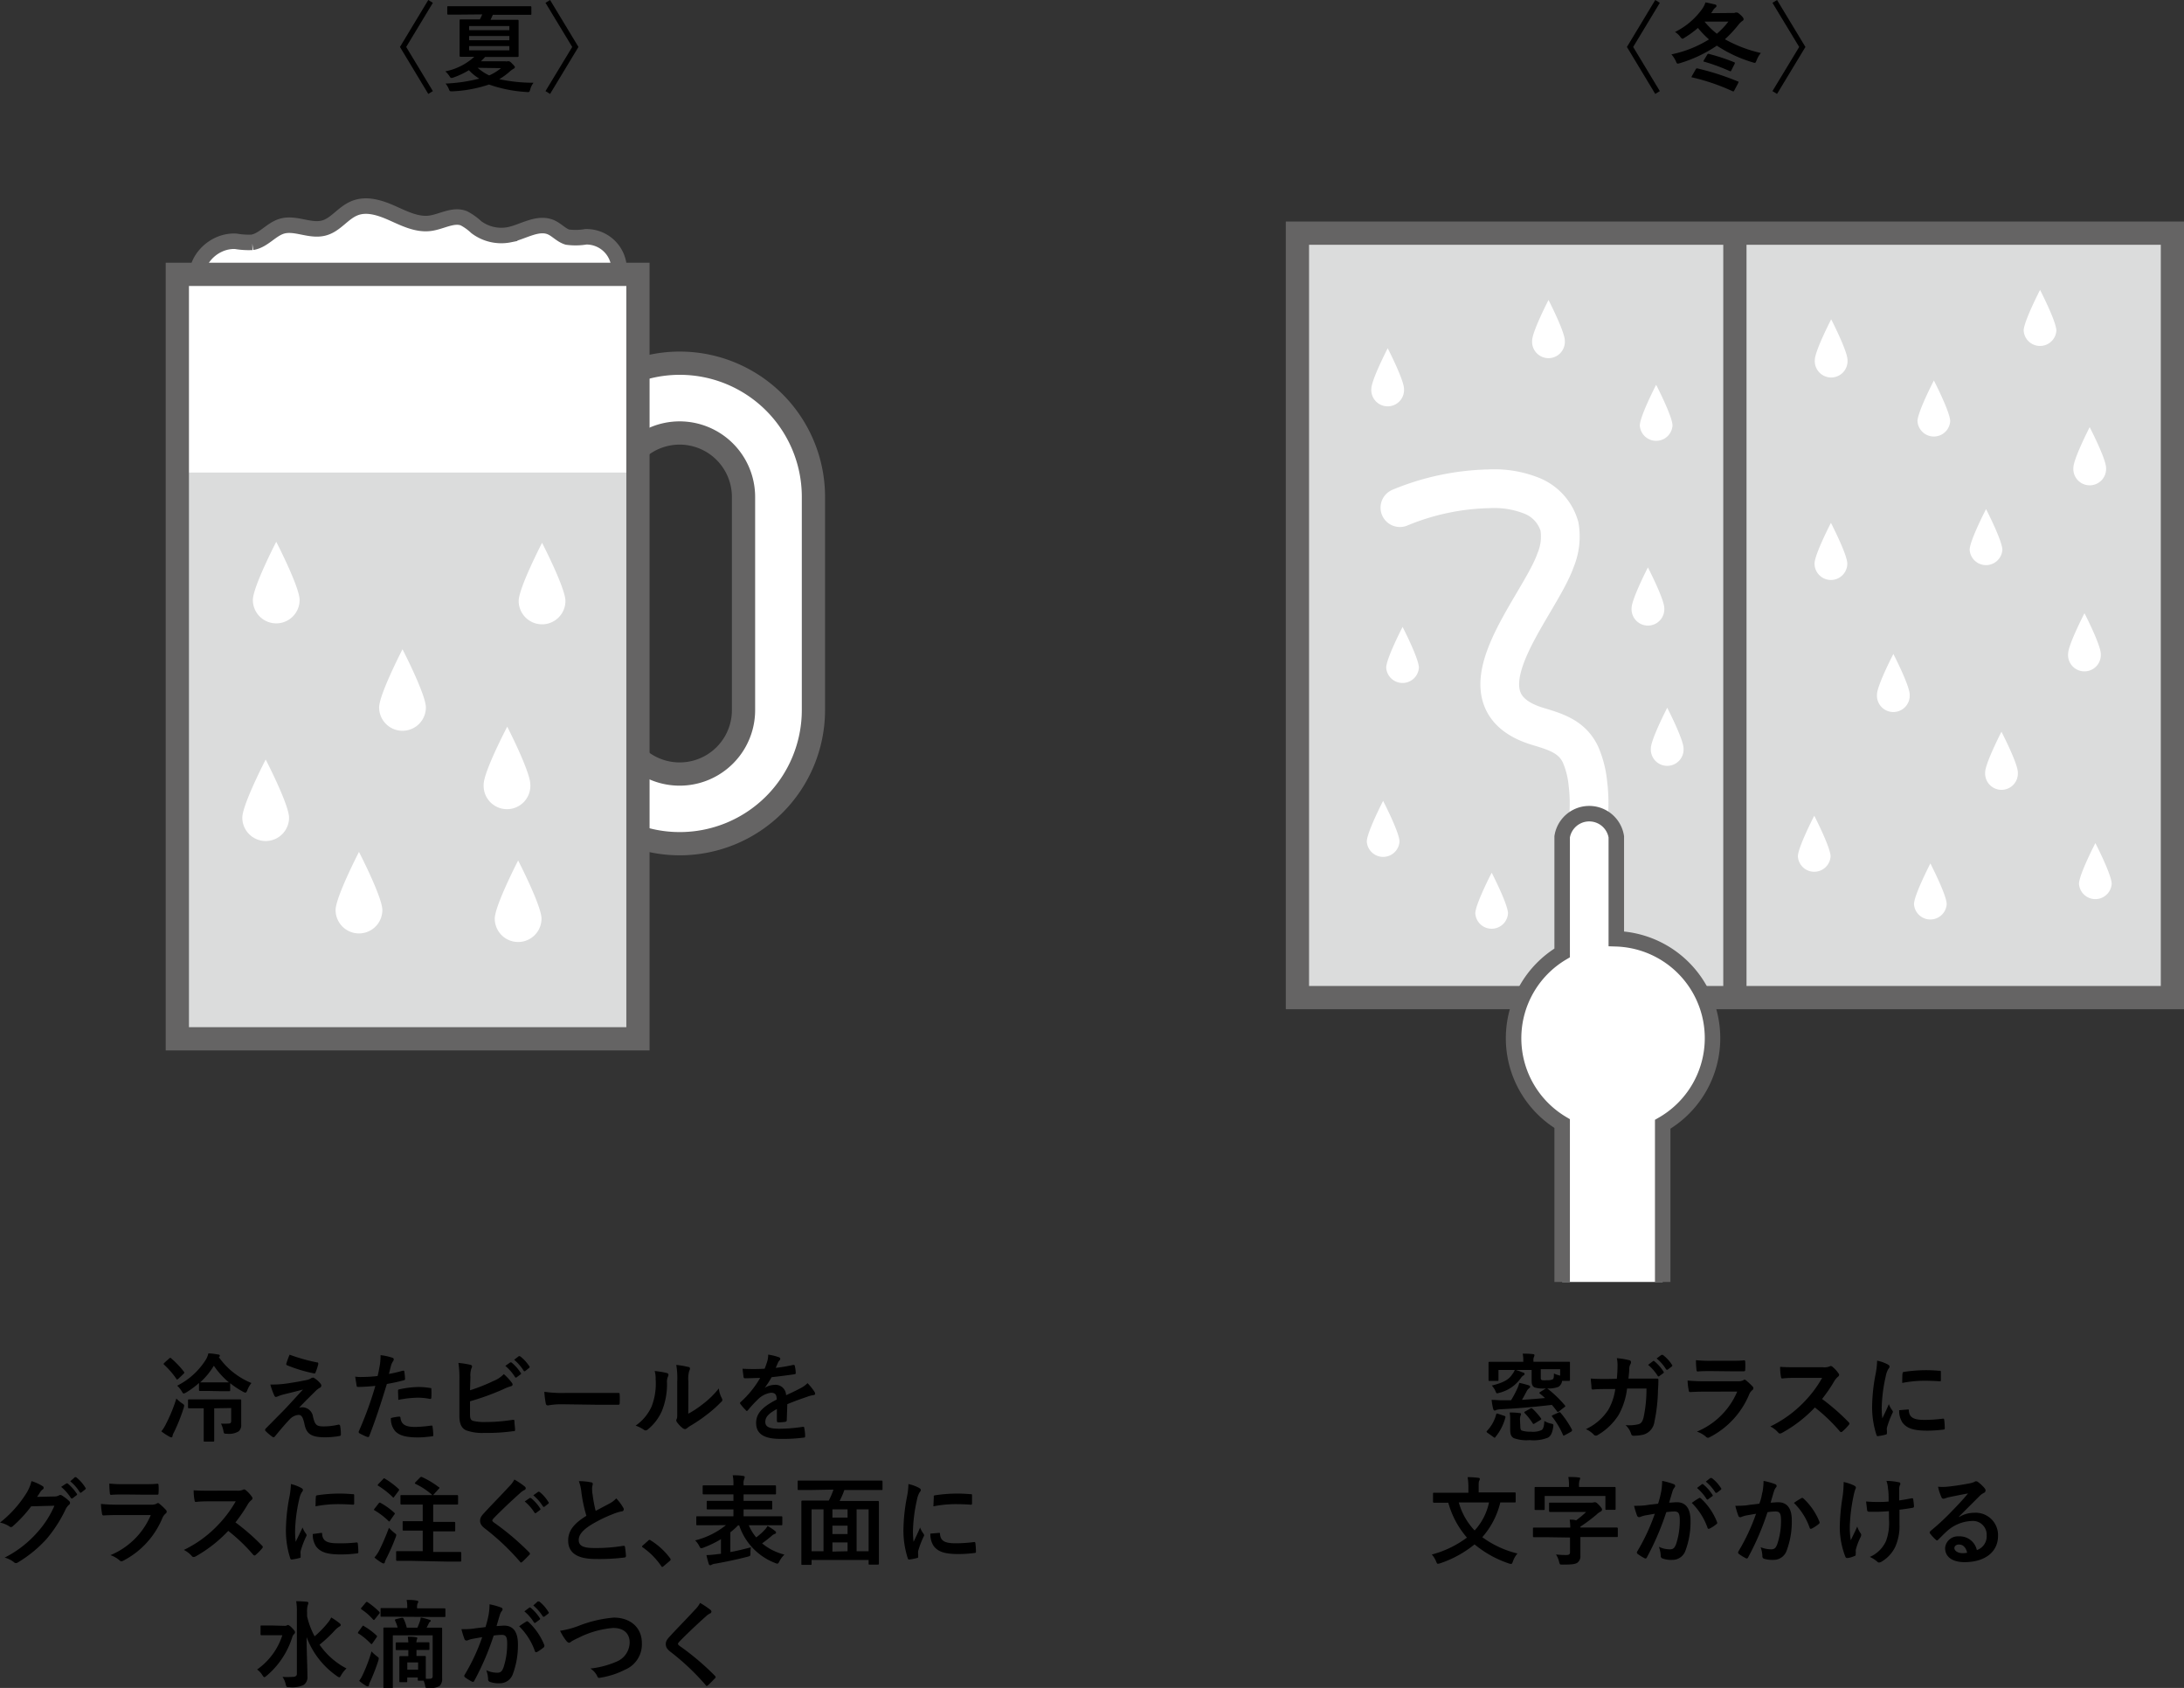 <svg xmlns="http://www.w3.org/2000/svg" viewBox="0 0 318.62 246.22"><rect x="0" y="0" width="318.62" height="246.22" fill="#333333" stroke="none"/><defs><style>.cls-1,.cls-5{fill:#dbdcdc;}.cls-1,.cls-2,.cls-3,.cls-6{stroke:#656464;}.cls-1,.cls-2,.cls-3,.cls-6,.cls-7{stroke-miterlimit:10;}.cls-1,.cls-3,.cls-6{stroke-width:3.39px;}.cls-2,.cls-3,.cls-4{fill:#fff;}.cls-2{stroke-width:2.26px;}.cls-6,.cls-7{fill:none;}.cls-7{stroke:#fff;stroke-linecap:round;stroke-width:5.65px;}</style></defs><g id="レイヤー_2" data-name="レイヤー 2"><g id="レイヤー_1-2" data-name="レイヤー 1"><path d="M62.48,0l.67.41L59.26,6.85l3.89,6.44-.67.41L58.35,6.85Z"/><path d="M67.18,2.13c-1.26,0-1.69,0-1.78,0s-.15,0-.15-.16V1.06c0-.14,0-.15.15-.15s.52,0,1.78,0h8.39c1.28,0,1.7,0,1.78,0s.17,0,.17.15V2c0,.14,0,.16-.17.16s-.5,0-1.78,0H71.9c-.11.25-.22.5-.34.73h2c1.36,0,1.85,0,1.93,0s.17,0,.17.15,0,.48,0,1.36V6.78c0,.91,0,1.29,0,1.37s0,.16-.17.16-.57,0-1.93,0H70.77c-.2.22-.4.43-.61.63h3.55a1,1,0,0,0,.35,0,.28.28,0,0,1,.15,0c.09,0,.18,0,.49.32s.42.46.42.53-.08.18-.19.24a2.8,2.8,0,0,0-.58.42,10,10,0,0,1-1.51,1.1,23.56,23.56,0,0,0,5,.52,2.64,2.64,0,0,0-.49,1c-.12.36-.12.39-.53.35a19.93,19.93,0,0,1-5.48-1.09A19.31,19.31,0,0,1,66,13.32c-.39,0-.39,0-.51-.31a3,3,0,0,0-.49-.82,23.89,23.89,0,0,0,4.92-.72,7.08,7.08,0,0,1-1.51-1.23,12.15,12.15,0,0,1-2.24,1.06,1,1,0,0,1-.31.07c-.11,0-.17-.07-.31-.29a3,3,0,0,0-.59-.67A8.84,8.84,0,0,0,69.2,8.28h-.06c-1.36,0-1.85,0-1.93,0s-.16,0-.16-.16,0-.46,0-1.37V4.34c0-.88,0-1.27,0-1.36s0-.15.16-.15.57,0,1.93,0H70a5.42,5.42,0,0,0,.35-.73ZM68.44,4.4h5.87V3.8H68.44Zm5.87,1.47V5.25H68.44v.62Zm0,.85H68.44v.62h5.87ZM69.69,9.89A6.74,6.74,0,0,0,71.37,11a7.42,7.42,0,0,0,1.72-1.06Z"/><path d="M80.25,13.7l-.67-.41,3.9-6.44L79.58.41,80.25,0l4.14,6.85Z"/><path d="M241.48,0l.67.41-3.89,6.44,3.89,6.44-.67.41-4.13-6.85Z"/><path d="M252.83,1.89a.61.61,0,0,0,.35-.06.71.71,0,0,1,.2,0c.13,0,.24.07.55.35s.44.47.44.61-.08.21-.21.29a2.65,2.65,0,0,0-.51.49,17.76,17.76,0,0,1-2,2.16,19.5,19.5,0,0,0,5.24,2,3.78,3.78,0,0,0-.62,1.06c-.11.27-.15.38-.28.38a1.25,1.25,0,0,1-.31-.08,19.57,19.57,0,0,1-5.21-2.43,19.6,19.6,0,0,1-5.38,2.55,1.57,1.57,0,0,1-.32.07c-.13,0-.17-.08-.28-.35a4.18,4.18,0,0,0-.65-1,16.65,16.65,0,0,0,5.48-2.18,14.26,14.26,0,0,1-1.61-1.67,15.06,15.06,0,0,1-1.92,1.4c-.17.11-.26.17-.33.17s-.19-.09-.33-.28a2.52,2.52,0,0,0-.77-.7,10.72,10.72,0,0,0,4-3.41,3.66,3.66,0,0,0,.45-.91c.56.1,1,.21,1.38.3.18.05.23.11.23.21a.32.32,0,0,1-.17.25,1.57,1.57,0,0,0-.39.48,3.29,3.29,0,0,1-.23.33Zm-5.46,8.25c.11-.18.15-.18.3-.15a37.45,37.45,0,0,1,5.86,1.89c.07,0,.1,0,.1.1a.62.62,0,0,1-.07.18l-.53,1c-.11.2-.13.21-.28.14a30.21,30.21,0,0,0-5.84-2c-.09,0-.13,0-.13-.08a.5.5,0,0,1,.07-.17ZM249.05,8c.1-.16.14-.17.28-.13A28.54,28.54,0,0,1,253,9.08c.12.05.12.12.05.26l-.46.91c-.08.19-.14.16-.28.1A29.48,29.48,0,0,0,248.63,9c-.08,0-.11,0-.11-.09a.45.45,0,0,1,.07-.15Zm-.38-4.85a11.15,11.15,0,0,0,1.8,1.77,11.16,11.16,0,0,0,1.68-1.77Z"/><path d="M259.25,13.7l-.67-.41,3.9-6.44L258.58.41l.67-.41,4.14,6.85Z"/><path d="M24.21,207.72A22.46,22.46,0,0,0,25.73,204a4.8,4.8,0,0,0,.84.71c.22.14.3.21.3.34a2.18,2.18,0,0,1-.08.35,26,26,0,0,1-1.41,3.53,1.74,1.74,0,0,0-.21.54c0,.11-.07.2-.17.2a.59.59,0,0,1-.28-.1,8.54,8.54,0,0,1-1.18-.78A5.46,5.46,0,0,0,24.21,207.72Zm.48-9.57c.14-.11.2-.11.29,0a12.86,12.86,0,0,1,1.84,1.93c.1.13.08.16,0,.28l-.83.79c-.07,0-.11.1-.14.1s-.07-.05-.11-.1a11.64,11.64,0,0,0-1.79-2.07c-.12-.1-.1-.13,0-.26Zm5.85,4.75c-1,0-1.27,0-1.35,0s-.16,0-.16-.16v-1a12.55,12.55,0,0,1-1.9,1.4,1,1,0,0,1-.33.13c-.09,0-.15-.09-.28-.31a3.93,3.93,0,0,0-.67-.83,10.48,10.48,0,0,0,4.25-3.91,3.54,3.54,0,0,0,.3-.8c.5,0,1,.09,1.46.17.16,0,.21.09.21.17s0,.11-.15.2a10.84,10.84,0,0,0,4.76,3.78,3.89,3.89,0,0,0-.6,1.06c-.1.24-.16.34-.27.34a.8.8,0,0,1-.32-.11,12.61,12.61,0,0,1-1.91-1.26v1c0,.14,0,.16-.15.16s-.39,0-1.36,0Zm.71,2.53v3.27c0,.93,0,1.37,0,1.44s0,.15-.15.15H29.87c-.14,0-.15,0-.15-.15s0-.51,0-1.44v-3.27h-.28c-1.32,0-1.75,0-1.84,0s-.17,0-.17-.15v-1c0-.14,0-.15.17-.15s.52,0,1.84,0h3.72c1.33,0,1.8,0,1.88,0s.15,0,.15.15,0,.28,0,.8v1.28c0,.54,0,1.06,0,1.43a1.22,1.22,0,0,1-.37,1,2.69,2.69,0,0,1-1.71.35c-.42,0-.44,0-.52-.43a4.18,4.18,0,0,0-.35-1.05,8.2,8.2,0,0,0,1,0c.4,0,.49-.11.49-.43v-1.84Zm.82-3.78c.91,0,1.23,0,1.33,0a11.53,11.53,0,0,1-2.2-2.43,10.8,10.8,0,0,1-2,2.43c.1,0,.39,0,1.37,0Z"/><path d="M42.36,201.73c1.08-.16,1.86-.32,2.44-.44a2,2,0,0,0,.56-.23.52.52,0,0,1,.31-.1c.08,0,.12,0,.23.1a3.28,3.28,0,0,1,.83.74.52.52,0,0,1,.15.33.37.37,0,0,1-.25.32,3,3,0,0,0-.45.32c-1,1-1.61,1.57-2.55,2.58a1.68,1.68,0,0,1,.51-.07,1.6,1.6,0,0,1,1.53,1.41c.28,1.15.5,1.38,1.54,1.38a9.15,9.15,0,0,0,2.17-.26c.15,0,.22.06.25.21a7,7,0,0,1,.1,1.24c0,.14-.07.19-.25.22a12.53,12.53,0,0,1-2.06.18c-2.06,0-2.73-.54-3-1.93-.22-.95-.39-1.34-.88-1.34a2,2,0,0,0-1.32.7c-.63.64-1.65,1.87-2.13,2.46a.23.23,0,0,1-.19.1.29.29,0,0,1-.16-.06,7.78,7.78,0,0,1-1-.85.23.23,0,0,1-.07-.14.35.35,0,0,1,.11-.23l2.65-2.68c.55-.57,1.28-1.38,2.77-3-1,.28-2,.51-2.91.74a5.76,5.76,0,0,0-.76.26.67.67,0,0,1-.29.08c-.1,0-.17-.07-.24-.24a10.14,10.14,0,0,1-.56-1.57A14.93,14.93,0,0,0,42.36,201.73Zm3.91-3c.14,0,.19.11.15.31a7.62,7.62,0,0,1-.38,1.14c0,.12-.12.19-.23.16a21.28,21.28,0,0,1-3.91-1.18.19.19,0,0,1-.13-.25,13.5,13.5,0,0,1,.48-1.3A26.69,26.69,0,0,0,46.27,198.74Z"/><path d="M58.77,199.94c.15,0,.21,0,.22.14a9.08,9.08,0,0,1,.1,1c0,.18,0,.22-.21.27a24.23,24.23,0,0,1-2.44.53c-.95,3.11-1.66,5.25-2.56,7.58-.07.19-.15.18-.31.14s-.82-.35-1.12-.52a.23.23,0,0,1-.11-.28,52.16,52.16,0,0,0,2.42-6.64c-.81.08-1.79.15-2.45.15-.21,0-.26,0-.29-.22s-.13-.77-.2-1.28a5.49,5.49,0,0,0,1,.05,20.89,20.89,0,0,0,2.27-.14c.14-.56.25-1.18.35-1.75a10.9,10.9,0,0,0,.08-1.29,8.3,8.3,0,0,1,1.77.39.23.23,0,0,1,.15.22.35.35,0,0,1-.07.23,2.47,2.47,0,0,0-.29.56c-.14.5-.24,1-.34,1.33C57.33,200.32,58.08,200.14,58.77,199.94Zm-.55,6.7c.14,0,.2.05.21.19.11,1,.8,1.32,2.15,1.32a20.89,20.89,0,0,0,2.35-.2c.11,0,.15,0,.17.13a9.7,9.7,0,0,1,.11,1.22c0,.17,0,.21-.22.22a16.76,16.76,0,0,1-1.91.16c-1.83,0-2.79-.26-3.42-.91a2.74,2.74,0,0,1-.63-1.92A7.5,7.5,0,0,1,58.22,206.64Zm-.15-3.71c0-.2,0-.24.25-.28a14,14,0,0,1,2.73-.33,10.66,10.66,0,0,1,1.64.14c.2,0,.24,0,.24.21a8.34,8.34,0,0,1,0,1.12c0,.24-.07.3-.26.26a9.25,9.25,0,0,0-1.74-.17,15.83,15.83,0,0,0-2.82.32C58.1,203.71,58.07,203.21,58.07,202.93Z"/><path d="M68.57,202.8A26.33,26.33,0,0,0,72,201.44a4.25,4.25,0,0,0,1.5-1,8.33,8.33,0,0,1,1.17,1.26.42.42,0,0,1,.11.25c0,.12-.07.22-.24.26a6.66,6.66,0,0,0-1.16.46,37.55,37.55,0,0,1-4.81,1.74v1.86c0,.66.1.88.47,1a7,7,0,0,0,1.76.16,25.19,25.19,0,0,0,4-.32c.21,0,.24,0,.25.19,0,.39.09.93.09,1.22s-.09.24-.3.25a27.44,27.44,0,0,1-4.16.25,7,7,0,0,1-2.66-.37c-.7-.3-1-1-1-2.1v-5.17a14.85,14.85,0,0,0-.14-2.57,13,13,0,0,1,1.76.28c.17.05.23.13.23.23a.67.67,0,0,1-.1.29,3.24,3.24,0,0,0-.14,1.26Zm5.85-4.05c.07-.05.13,0,.21,0a6.4,6.4,0,0,1,1.33,1.5.13.13,0,0,1,0,.22l-.59.44c-.1.07-.16.05-.24-.05a6.94,6.94,0,0,0-1.41-1.62Zm1.25-.91c.08-.06.12,0,.21,0a5.8,5.8,0,0,1,1.33,1.44.16.16,0,0,1,0,.25l-.56.44a.15.15,0,0,1-.24,0,6.72,6.72,0,0,0-1.4-1.62Z"/><path d="M82,204.84a11.05,11.05,0,0,0-2.06.17c-.17,0-.28-.08-.32-.29a13.79,13.79,0,0,1-.21-1.7,17.93,17.93,0,0,0,3,.17h4.51c1.07,0,2.15,0,3.23,0,.21,0,.25,0,.25.2a9.55,9.55,0,0,1,0,1.31c0,.17-.06.23-.25.21l-3.13,0Z"/><path d="M97.3,200.29c.23.07.26.24.18.44a1.92,1.92,0,0,0-.17,1,10.4,10.4,0,0,1-.76,4.12,7.2,7.2,0,0,1-2,2.63.64.64,0,0,1-.36.18.5.5,0,0,1-.27-.11,4.71,4.71,0,0,0-1.19-.59,6.85,6.85,0,0,0,2.33-2.79,9.22,9.22,0,0,0,.59-4,3.86,3.86,0,0,0-.14-1.18A11.84,11.84,0,0,1,97.3,200.29Zm3.11,5.93a14.11,14.11,0,0,0,2-1.31,13,13,0,0,0,2.46-2.38,3.89,3.89,0,0,0,.43,1.42.74.74,0,0,1,.08.24c0,.09,0,.19-.21.35a17.3,17.3,0,0,1-2.07,1.83,22.82,22.82,0,0,1-2.49,1.68c-.25.17-.28.2-.41.3a.43.43,0,0,1-.28.11.59.59,0,0,1-.29-.11,4,4,0,0,1-.84-.86.51.51,0,0,1-.13-.29.36.36,0,0,1,.06-.21c.09-.18.08-.35.08-1.07v-4.38a11.24,11.24,0,0,0-.14-2.44,12.67,12.67,0,0,1,1.75.3c.18,0,.25.12.25.23a.86.86,0,0,1-.11.35,4.1,4.1,0,0,0-.12,1.56Z"/><path d="M114.78,207.16c0,.15-.08.22-.26.25a7.21,7.21,0,0,1-1,.07c-.12,0-.18-.09-.18-.23,0-.5,0-1.2,0-1.71-1.24.65-1.69,1.2-1.69,1.87s.48,1,2,1a22.93,22.93,0,0,0,3.48-.28c.13,0,.19,0,.2.16a6.23,6.23,0,0,1,.13,1.15c0,.16,0,.26-.16.26a23.9,23.9,0,0,1-3.47.19c-2.3,0-3.52-.69-3.52-2.32,0-1.34.84-2.32,3-3.41,0-.72-.21-1-.84-1a3.37,3.37,0,0,0-1.93,1,17.19,17.19,0,0,0-1.41,1.53c-.07.08-.11.12-.16.12s-.1,0-.16-.1a7.55,7.55,0,0,1-.8-.92.24.24,0,0,1-.05-.13.19.19,0,0,1,.1-.15A14.35,14.35,0,0,0,110.9,201c-.65,0-1.41.05-2.24.05-.12,0-.17-.07-.19-.23s-.1-.74-.14-1.16a31.45,31.45,0,0,0,3.22,0,12,12,0,0,0,.42-1.21,3.66,3.66,0,0,0,.1-.85,8.19,8.19,0,0,1,1.59.39.24.24,0,0,1,.17.24.28.28,0,0,1-.1.21,1,1,0,0,0-.23.33c-.09.2-.16.38-.33.76a24.23,24.23,0,0,0,2.55-.43c.16,0,.2,0,.23.14a5.11,5.11,0,0,1,.14,1c0,.14,0,.2-.24.23-1,.15-2.26.31-3.28.42a14.12,14.12,0,0,1-1,1.55v0a2.85,2.85,0,0,1,1.4-.43,1.54,1.54,0,0,1,1.71,1.51c.55-.25,1.35-.62,2.06-1a4,4,0,0,0,1.07-.76,8.72,8.72,0,0,1,1,1.24.55.55,0,0,1,.11.3c0,.12-.07.17-.21.2a4.22,4.22,0,0,0-.85.21c-.92.32-1.83.63-3,1.12Z"/><path d="M7.93,218.29a1.27,1.27,0,0,0,.7-.17.29.29,0,0,1,.18-.05.49.49,0,0,1,.23.08,6.59,6.59,0,0,1,1,.76.46.46,0,0,1,.18.32.39.39,0,0,1-.17.29,1.92,1.92,0,0,0-.46.61,19.94,19.94,0,0,1-2.77,4.33,18.2,18.2,0,0,1-4.26,3.48.38.38,0,0,1-.23.07.47.47,0,0,1-.32-.15,3.76,3.76,0,0,0-1.33-.65,15.84,15.84,0,0,0,4.66-3.57,14.16,14.16,0,0,0,2.6-4l-3.39.09a18.78,18.78,0,0,1-2.65,2.87.45.45,0,0,1-.29.16.35.35,0,0,1-.22-.09A3.81,3.81,0,0,0,0,222.1a16.64,16.64,0,0,0,3.77-4.16,5.89,5.89,0,0,0,.82-1.89,6.89,6.89,0,0,1,1.64.74.3.3,0,0,1,.14.24.27.27,0,0,1-.15.24,1.43,1.43,0,0,0-.35.38c-.15.24-.29.45-.46.7Zm1.74-1.89c.07-.06.12,0,.21,0a6.88,6.88,0,0,1,1.33,1.5.14.14,0,0,1-.05.22l-.58.44c-.1.07-.17,0-.24-.05a7,7,0,0,0-1.42-1.62Zm1.24-.91c.09-.06.13,0,.21,0A5.8,5.8,0,0,1,12.45,217a.16.16,0,0,1,0,.25l-.56.44a.15.15,0,0,1-.24,0,6.29,6.29,0,0,0-1.4-1.61Z"/><path d="M17.19,221q-1.05,0-2.1.06c-.12,0-.18-.08-.21-.27a11.1,11.1,0,0,1-.15-1.41c.8.08,1.65.11,2.58.11h4.8a1.59,1.59,0,0,0,.74-.15.3.3,0,0,1,.19-.09.37.37,0,0,1,.21.1,8.91,8.91,0,0,1,.93.87.41.41,0,0,1,.14.29.33.33,0,0,1-.15.27,1.71,1.71,0,0,0-.48.66A12.27,12.27,0,0,1,18,227.65a.63.63,0,0,1-.28.1.46.46,0,0,1-.31-.17,4.07,4.07,0,0,0-1.3-.73A10.92,10.92,0,0,0,22,221Zm.94-3c-.63,0-1.33,0-1.92.06-.14,0-.18-.09-.19-.31a12.64,12.64,0,0,1-.07-1.34,20.17,20.17,0,0,0,2.29.09h2.53c.91,0,1.65,0,2.19-.07.13,0,.17.07.17.23a6.61,6.61,0,0,1,0,1.09c0,.24,0,.29-.25.28-.46,0-1.12,0-2,0Z"/><path d="M34.47,217.44a2.07,2.07,0,0,0,1-.13.23.23,0,0,1,.15-.05.41.41,0,0,1,.24.11,4.77,4.77,0,0,1,.91,1,.37.37,0,0,1,.07.18.38.38,0,0,1-.18.28,2.54,2.54,0,0,0-.52.62,22.36,22.36,0,0,1-1.79,2.62,32.34,32.34,0,0,1,3.88,3.39.32.32,0,0,1,.11.19.33.33,0,0,1-.1.21,7,7,0,0,1-.94.95.22.22,0,0,1-.16.09.29.29,0,0,1-.2-.11,25.66,25.66,0,0,0-3.64-3.48,20,20,0,0,1-4.71,3.7.76.76,0,0,1-.32.11A.31.31,0,0,1,28,227a3.72,3.72,0,0,0-1.18-.91,17,17,0,0,0,4.93-3.58A17.31,17.31,0,0,0,34.39,219H30.77c-.72,0-1.45,0-2.21.09-.11,0-.15-.09-.18-.24a8.22,8.22,0,0,1-.13-1.46c.76.06,1.46.06,2.37.06Z"/><path d="M43.86,217c.24.12.33.21.33.33s0,.14-.21.42a3.5,3.5,0,0,0-.34,1,22.92,22.92,0,0,0-.59,4.52,12.6,12.6,0,0,0,.09,1.64c.29-.64.54-1.1,1-2.09a3.52,3.52,0,0,0,.49.89.57.57,0,0,1,.1.21.38.38,0,0,1-.07.22,12.85,12.85,0,0,0-.8,2.12,1.46,1.46,0,0,0,0,.43c0,.17,0,.28,0,.39s0,.16-.18.19a7.57,7.57,0,0,1-1.15.22c-.09,0-.15-.06-.18-.16a13.15,13.15,0,0,1-.64-4.17,26.77,26.77,0,0,1,.47-4.59,11.7,11.7,0,0,0,.26-2.09A5.73,5.73,0,0,1,43.86,217Zm3,6.6c.11,0,.14,0,.14.21.09,1,.76,1.31,2.28,1.31A20.42,20.42,0,0,0,52,225c.14,0,.17,0,.2.18a11,11,0,0,1,.08,1.21c0,.16,0,.18-.24.21a19,19,0,0,1-2.28.15c-2.07,0-3-.34-3.64-1.16a3.08,3.08,0,0,1-.49-1.82Zm-.78-5.24c0-.17.05-.21.19-.24a21.53,21.53,0,0,1,3-.25,20.61,20.61,0,0,1,2.08.08c.29,0,.32,0,.32.18,0,.42,0,.8,0,1.19,0,.13-.06.18-.18.17-.84-.06-1.57-.08-2.29-.08a16.91,16.91,0,0,0-3.17.32C46.05,219,46.05,218.61,46.08,218.38Z"/><path d="M55.24,219.3c.12-.14.16-.14.28-.07a10.17,10.17,0,0,1,2,1.43c.06.06.09.08.09.11a.34.34,0,0,1-.09.17l-.63.9c0,.07-.07.09-.11.09s-.07,0-.12-.08a11,11,0,0,0-2-1.53c-.07,0-.1-.07-.1-.09a.28.28,0,0,1,.09-.17Zm.12,6.79a32,32,0,0,0,1.38-3.23,7.54,7.54,0,0,0,.76.71c.22.17.31.23.31.35a1.09,1.09,0,0,1-.09.33,29.81,29.81,0,0,1-1.36,3.09,3,3,0,0,0-.22.53c0,.12-.08.19-.18.19a.48.48,0,0,1-.25-.09,6.69,6.69,0,0,1-1.08-.77A5.77,5.77,0,0,0,55.36,226.09Zm.53-10.33c.11-.14.15-.14.26-.07a12,12,0,0,1,2,1.5.17.17,0,0,1,.08.12.4.4,0,0,1-.08.17l-.65.87c-.11.15-.12.14-.24,0a12.35,12.35,0,0,0-2.06-1.61c-.07,0-.09-.07-.09-.1s0-.08.09-.17Zm4,11.92c-1.37,0-1.86,0-1.95,0s-.15,0-.15-.16v-1.08c0-.15,0-.17.15-.17s.58,0,1.95,0h1.78v-3h-.94c-1.32,0-1.77,0-1.85,0s-.14,0-.14-.16v-1.06c0-.14,0-.16.14-.16s.53,0,1.85,0h.94v-2.42H60.47c-1.35,0-1.81,0-1.89,0s-.16,0-.16-.16v-1.06c0-.14,0-.16.16-.16s.54,0,1.89,0h4.3c1.34,0,1.82,0,1.9,0s.16,0,.16.16v1.06c0,.14,0,.16-.16.16s-.56,0-1.9,0H63.2V222h1.19c1.33,0,1.77,0,1.85,0s.17,0,.17.16v1.06c0,.14,0,.16-.17.16s-.52,0-1.85,0H63.2v3h2c1.37,0,1.85,0,1.93,0s.16,0,.16.17v1.08c0,.14,0,.16-.16.16s-.56,0-1.93,0Zm1.39-12.15c.14-.12.16-.12.29-.07A13,13,0,0,1,64,216.92c.07,0,.1.07.1.11s0,.09-.11.17l-.73.81c-.11.13-.16.16-.27,0a10.61,10.61,0,0,0-2.38-1.56c-.11-.06-.12-.1,0-.24Z"/><path d="M76.58,216.86a.37.37,0,0,1,.12.23.27.27,0,0,1-.2.26,2.7,2.7,0,0,0-.67.49c-1.21,1.08-2.75,2.53-3.83,3.65-.12.15-.18.23-.18.3s.06.16.18.26a37.89,37.89,0,0,1,5.22,4.41.34.34,0,0,1,.09.18c0,.06,0,.1-.09.17-.33.35-.73.75-1,1-.09.07-.14.11-.2.11s-.1,0-.17-.13A35,35,0,0,0,70.79,223c-.54-.41-.75-.72-.75-1.18s.26-.77.69-1.23c1.19-1.29,2.35-2.45,3.56-3.77a3.84,3.84,0,0,0,.75-1A11,11,0,0,1,76.58,216.86Zm.68,1.67c.07-.06.12,0,.21,0a6.22,6.22,0,0,1,1.33,1.5.15.15,0,0,1,0,.22l-.59.44c-.1.07-.17.05-.24-.05a7,7,0,0,0-1.42-1.62Zm1.24-.91c.09-.06.13,0,.21,0A5.62,5.62,0,0,1,80,219.09a.16.16,0,0,1,0,.25l-.56.44c-.11.08-.18,0-.24-.05a6.44,6.44,0,0,0-1.4-1.61Z"/><path d="M86.23,216.23c.17,0,.25.11.25.23s-.1.39-.1.59,0,.61.07.93a20.58,20.58,0,0,0,.45,2.41l2-1.06a3.56,3.56,0,0,0,1-.76,6.84,6.84,0,0,1,1,1.32.51.51,0,0,1,.1.29.28.28,0,0,1-.28.28,6.94,6.94,0,0,0-1.35.42,19.79,19.79,0,0,0-3.29,1.64c-1.22.8-1.65,1.46-1.65,2.12,0,.82.61,1.17,2.23,1.17a24.14,24.14,0,0,0,4.27-.32c.15,0,.22,0,.25.17a12.94,12.94,0,0,1,.14,1.3c0,.16-.08.23-.25.24a29.77,29.77,0,0,1-4.18.21c-2.64,0-4-.87-4-2.69,0-1.55,1-2.58,2.66-3.61a20.88,20.88,0,0,1-.73-3.42,6.39,6.39,0,0,0-.37-1.63A8.48,8.48,0,0,1,86.23,216.23Z"/><path d="M94.56,224.74a.29.29,0,0,1,.21-.12.32.32,0,0,1,.18.09,10.33,10.33,0,0,1,2.79,2.56c.08.11.09.15.09.21s0,.13-.14.23l-.85.72c-.1.09-.15.13-.2.13s-.12,0-.19-.14a10.56,10.56,0,0,0-2.65-2.68c-.08-.05-.13-.09-.13-.14s0-.08.1-.16Z"/><path d="M103.48,222.49c-1.25,0-1.66,0-1.76,0s-.14,0-.14-.15v-1c0-.14,0-.16.14-.16s.51,0,1.76,0H107v-1h-1.82c-1.35,0-1.83,0-1.92,0s-.16,0-.16-.16v-.94c0-.14,0-.15.16-.15s.57,0,1.92,0H107v-.94h-2.45c-1.34,0-1.79,0-1.87,0s-.17,0-.17-.16v-1c0-.14,0-.16.17-.16s.53,0,1.87,0H107v-.14a5.65,5.65,0,0,0-.11-1.33c.51,0,1,0,1.54.1.14,0,.21.08.21.14a.73.73,0,0,1-.07.31,1.62,1.62,0,0,0-.09.77v.15h2.69c1.35,0,1.8,0,1.89,0s.15,0,.15.16v1c0,.14,0,.16-.15.16s-.54,0-1.89,0h-2.69v.94h2.1c1.37,0,1.85,0,1.93,0s.15,0,.15.15v.94c0,.14,0,.16-.15.16s-.56,0-1.93,0h-2.1v1h3.76c1.25,0,1.67,0,1.75,0s.14,0,.14.16v1c0,.14,0,.15-.14.15s-.5,0-1.75,0h-3a7,7,0,0,0,1.08,1.77,8.34,8.34,0,0,0,1.22-1.08,2.19,2.19,0,0,0,.43-.59,7.91,7.91,0,0,1,1.11.74.34.34,0,0,1,.14.21c0,.12-.06.17-.18.21a1.22,1.22,0,0,0-.46.29c-.44.37-.87.72-1.4,1.09a8.16,8.16,0,0,0,3.26,1.64,3.63,3.63,0,0,0-.74,1c-.13.24-.19.32-.3.32a1.21,1.21,0,0,1-.33-.1,8.89,8.89,0,0,1-5.23-5.48h-.17a9.38,9.38,0,0,1-1.12,1v2.89c1-.18,1.91-.41,3-.69a3.77,3.77,0,0,0-.07.83c0,.43,0,.43-.45.55-1.72.44-3.35.77-4.65,1a1.48,1.48,0,0,0-.53.14.37.37,0,0,1-.23.09c-.09,0-.18-.05-.22-.2-.13-.41-.25-.85-.34-1.28.55,0,1.08-.07,1.67-.14l.45-.05v-2.13a14.94,14.94,0,0,1-2.55,1.23,1.05,1.05,0,0,1-.32.09c-.13,0-.19-.1-.31-.35a3.13,3.13,0,0,0-.59-.79,11.6,11.6,0,0,0,4.5-2.23Z"/><path d="M118.29,217.35c-1.25,0-1.68,0-1.77,0s-.15,0-.15-.14v-1.09c0-.14,0-.15.15-.15s.52,0,1.77,0h8.53c1.26,0,1.68,0,1.76,0s.17,0,.17.15v1.09c0,.13,0,.14-.17.14s-.5,0-1.76,0h-3.64a11.51,11.51,0,0,1-.69,1.6h3.67c1.33,0,1.81,0,1.9,0s.16,0,.16.16,0,.7,0,2.64v2.54c0,3.11,0,3.7,0,3.78s0,.16-.16.16h-1.19c-.14,0-.15,0-.15-.16v-.52H118.4v.56c0,.14,0,.16-.15.16h-1.18c-.14,0-.16,0-.16-.16s0-.68,0-3.81V222c0-2.24,0-2.86,0-2.95s0-.16.16-.16.57,0,1.9,0h1.94a10.83,10.83,0,0,0,.68-1.6Zm.11,8.93h1.74v-6.11H118.4Zm5.25-4.91v-1.2h-2.21v1.2Zm0,2.4v-1.22h-2.21v1.22Zm0,2.51V225h-2.21v1.33Zm1.32-6.11v6.11h1.75v-6.11Z"/><path d="M134,217c.24.12.33.21.33.33s0,.14-.21.42a3.5,3.5,0,0,0-.34,1,22.92,22.92,0,0,0-.59,4.52,12.6,12.6,0,0,0,.09,1.64c.29-.64.54-1.1.95-2.09a3.52,3.52,0,0,0,.49.89.57.57,0,0,1,.1.21.38.38,0,0,1-.07.22,12.85,12.85,0,0,0-.8,2.12,1.46,1.46,0,0,0,0,.43c0,.17,0,.28,0,.39s0,.16-.18.19a7.57,7.57,0,0,1-1.15.22c-.09,0-.15-.06-.18-.16a13.15,13.15,0,0,1-.64-4.17,26.77,26.77,0,0,1,.47-4.59,10.83,10.83,0,0,0,.26-2.09A5.73,5.73,0,0,1,134,217Zm3,6.6c.11,0,.14,0,.14.21.09,1,.76,1.31,2.28,1.31a20.42,20.42,0,0,0,2.68-.18c.14,0,.17,0,.2.18a11,11,0,0,1,.08,1.21c0,.16,0,.18-.24.21a19,19,0,0,1-2.28.15c-2.07,0-3-.34-3.64-1.16a3.08,3.08,0,0,1-.49-1.82Zm-.78-5.24c0-.17,0-.21.19-.24a21.53,21.53,0,0,1,3-.25,20.61,20.61,0,0,1,2.08.08c.29,0,.32,0,.32.18,0,.42,0,.8,0,1.19,0,.13-.06.18-.18.17-.84-.06-1.57-.08-2.28-.08a16.93,16.93,0,0,0-3.18.32C136.21,219,136.21,218.61,136.24,218.38Z"/><path d="M41.5,237.16a.57.57,0,0,0,.33-.06c.07,0,.12-.07.17-.07s.28.09.59.42.45.48.45.63a.37.37,0,0,1-.14.29,1,1,0,0,0-.28.5,12.08,12.08,0,0,1-3.74,5.59c-.16.12-.24.19-.31.19s-.15-.08-.28-.28a3,3,0,0,0-.78-.84,9.74,9.74,0,0,0,3.68-5H39.62c-1,0-1.37,0-1.46,0s-.15,0-.15-.16v-1.1c0-.14,0-.16.15-.16s.42,0,1.46,0Zm3.3-1.39a11.42,11.42,0,0,0,1.1,2.92,14.26,14.26,0,0,0,1.94-2,3.3,3.3,0,0,0,.48-.75,10,10,0,0,1,1.19.82c.15.12.2.18.2.28s-.09.18-.2.23a3.21,3.21,0,0,0-.74.64,19.37,19.37,0,0,1-2.15,2,10.87,10.87,0,0,0,3.93,3.47,4.11,4.11,0,0,0-.79,1c-.11.19-.17.29-.25.29a.84.84,0,0,1-.34-.17,12.06,12.06,0,0,1-4.44-5.7c0,2,.12,4.37.12,5.7a1.36,1.36,0,0,1-.56,1.29,4,4,0,0,1-2.06.32c-.42,0-.44,0-.55-.42a3.12,3.12,0,0,0-.46-1.08,10.42,10.42,0,0,0,1.38,0c.5,0,.71-.13.71-.45v-9a8.76,8.76,0,0,0-.1-1.59,15.25,15.25,0,0,1,1.54.08c.14,0,.24.08.24.15a1.34,1.34,0,0,1-.1.37,3.34,3.34,0,0,0-.09,1Z"/><path d="M52.86,237.23c.09-.11.16-.13.28,0a9.48,9.48,0,0,1,1.78,1.33c.06.06.09.08.09.13a.41.41,0,0,1-.09.18l-.57.82c-.11.16-.15.17-.27.06a9.88,9.88,0,0,0-1.76-1.46c-.07,0-.1-.07-.1-.11a.36.36,0,0,1,.08-.17Zm.14,6.89a22,22,0,0,0,1.2-3.23,5.65,5.65,0,0,0,.75.68c.35.27.35.27.24.68a29.29,29.29,0,0,1-1.16,3,2,2,0,0,0-.21.55c0,.11-.07.19-.16.19a.54.54,0,0,1-.26-.08,7.65,7.65,0,0,1-1-.72A5.6,5.6,0,0,0,53,244.12Zm.35-10.34c.12-.14.16-.15.27-.07a11.12,11.12,0,0,1,1.7,1.39c0,.06.08.09.08.13s0,.08-.08.17l-.63.79c-.12.14-.14.16-.26.05a8.25,8.25,0,0,0-1.68-1.47c0-.05-.1-.07-.1-.12s.05-.08.1-.15Zm4.32,2.05c-1.37,0-1.85,0-2,0s-.15,0-.15-.16v-.95c0-.14,0-.15.15-.15s.58,0,2,0h1.74v0a4.84,4.84,0,0,0-.09-1.19c.52,0,1,0,1.46.1.14,0,.24.07.24.14a.5.5,0,0,1-.1.28,1.54,1.54,0,0,0-.07.66v.05h2.06c1.37,0,1.85,0,1.92,0s.15,0,.15.15v.95c0,.14,0,.16-.15.16s-.55,0-1.92,0ZM61,239.56c1,0,1.41,0,1.5,0s.15,0,.15.17v.79c0,.14,0,.16-.15.16s-.48,0-1.5,0h-.24v.88c.86,0,1.12,0,1.22,0s.14,0,.14.16,0,.35,0,.83v.72c0,1.07,0,1.46,0,1.61a5.15,5.15,0,0,0,.56,0c.3,0,.44-.1.44-.39v-5.94H57.31v5.61c0,1.26,0,1.91,0,2s0,.15-.15.15H56.09c-.14,0-.16,0-.16-.15s0-.7,0-2v-4.69c0-1.25,0-1.81,0-1.91s0-.15.16-.15.56,0,1.92,0h0a5.54,5.54,0,0,0-.37-1c-.06-.13,0-.19.14-.23l.81-.19c.18,0,.22,0,.29.15a5.62,5.62,0,0,1,.46,1.29H60.9c.13-.31.24-.6.33-.84a2.85,2.85,0,0,0,.15-.65,8.93,8.93,0,0,1,1.25.33c.11,0,.21.08.21.15a.16.16,0,0,1-.1.15.52.52,0,0,0-.18.23l-.32.63h.18c1.34,0,1.83,0,1.92,0s.16,0,.16.15,0,.73,0,2v3.08c0,.84,0,1.66,0,2.13a1.43,1.43,0,0,1-.36,1.14,2.75,2.75,0,0,1-1.61.31c-.45,0-.45,0-.52-.42a3.63,3.63,0,0,0-.21-.66h-.7c-.14,0-.15,0-.15-.16v-.31H59.41v.54c0,.14,0,.15-.16.15h-.84c-.14,0-.15,0-.15-.15s0-.37,0-1.74v-.67c0-.7,0-1,0-1.08s0-.16.15-.16.35,0,1.16,0v-.88h-.21c-1,0-1.41,0-1.48,0s-.15,0-.15-.16v-.79c0-.16,0-.17.15-.17s.48,0,1.48,0h.21a7.53,7.53,0,0,0-.08-.83c.43,0,.84,0,1.2.08.13,0,.19.06.19.13s-.05.13-.07.22a1.39,1.39,0,0,0-.06.4Zm-1.58,2.94v1.05H61V242.5Z"/><path d="M71.28,235.58a9.59,9.59,0,0,0,.14-1.56,9.77,9.77,0,0,1,1.68.47.29.29,0,0,1,.22.28.31.31,0,0,1-.1.21,1.69,1.69,0,0,0-.28.53c-.18.57-.32,1.09-.5,1.68.38,0,.8-.06,1.12-.06,1.3,0,2,.91,2,2.71a12.06,12.06,0,0,1-.75,4.38,2,2,0,0,1-1.89,1.32,3.71,3.71,0,0,1-1.46-.21.38.38,0,0,1-.25-.4,4.14,4.14,0,0,0-.27-1.3,3.67,3.67,0,0,0,1.61.37c.46,0,.67-.17.9-.75a10.89,10.89,0,0,0,.54-3.48c0-1-.18-1.29-.79-1.29a8.67,8.67,0,0,0-1.18.1,38.77,38.77,0,0,1-2.82,6.58.23.23,0,0,1-.36.13,7.37,7.37,0,0,1-1-.62.29.29,0,0,1-.11-.21.25.25,0,0,1,.06-.16,29,29,0,0,0,2.56-5.49l-1.37.24a3.86,3.86,0,0,0-.77.23c-.2.07-.37,0-.45-.19a12.55,12.55,0,0,1-.44-1.44c.62,0,1.24,0,1.85-.1s1.11-.12,1.66-.21C71.08,236.54,71.18,236.05,71.28,235.58Zm5.54.94c.1-.06.17,0,.27.07a9.41,9.41,0,0,1,2.33,3.4c0,.13,0,.2-.06.28a6,6,0,0,1-1,.7c-.14.07-.28.06-.32-.11a9.46,9.46,0,0,0-2.3-3.63A11.22,11.22,0,0,1,76.82,236.52Zm.38-2c.07-.06.13-.05.21,0a6.4,6.4,0,0,1,1.33,1.5.14.14,0,0,1,0,.23l-.59.43a.15.15,0,0,1-.24,0,6.8,6.8,0,0,0-1.41-1.63Zm1.25-.92c.08,0,.12,0,.21,0A5.67,5.67,0,0,1,80,235.12a.16.16,0,0,1,0,.25l-.56.43c-.12.09-.19,0-.24,0a6.68,6.68,0,0,0-1.4-1.61Z"/><path d="M84.53,237.12a18.1,18.1,0,0,1,5-1.16c2.5,0,4.11,1.51,4.11,3.71a4,4,0,0,1-2.46,3.89,11.89,11.89,0,0,1-3.56,1.16c-.28.06-.39.05-.49-.22a2.68,2.68,0,0,0-1-1.11,13.1,13.1,0,0,0,3.8-1,3.06,3.06,0,0,0,1.93-2.79c0-1.32-.85-2.13-2.41-2.13a13.65,13.65,0,0,0-5.06,1.44,9.88,9.88,0,0,0-1,.51c-.2.17-.31.21-.38.21s-.25-.09-.41-.3a7.76,7.76,0,0,1-.89-1.45A12.64,12.64,0,0,0,84.53,237.12Z"/><path d="M103.68,234.86a.35.35,0,0,1,.11.23.27.27,0,0,1-.2.26,2.7,2.7,0,0,0-.67.49c-1.21,1.08-2.75,2.53-3.83,3.65-.12.15-.18.23-.18.3s.06.16.18.26a37.89,37.89,0,0,1,5.22,4.41.34.34,0,0,1,.09.18c0,.06,0,.1-.09.17-.33.35-.73.75-1,1-.09.07-.14.11-.2.11s-.1,0-.17-.13A35,35,0,0,0,97.88,241c-.54-.41-.75-.72-.75-1.18s.26-.77.69-1.23c1.19-1.29,2.35-2.45,3.56-3.77a3.84,3.84,0,0,0,.75-1A11.77,11.77,0,0,1,103.68,234.86Z"/><path d="M217,209c-.16-.12-.16-.16-.06-.28a5.51,5.51,0,0,0,1.34-2.42c.05-.14.09-.12.27-.07l.9.3c.18.05.19.08.17.23a7.4,7.4,0,0,1-1.45,2.85c0,.07-.08.1-.12.1s-.09,0-.17-.09Zm8.71-6.48A17,17,0,0,1,228.3,205c.1.11.08.15-.07.26l-.78.61c-.19.12-.21.12-.3,0-.25-.34-.5-.65-.75-.94-2.36.28-4.8.5-7.29.63a3.38,3.38,0,0,0-.83.11.39.39,0,0,1-.22.09c-.1,0-.18-.09-.22-.23a9.46,9.46,0,0,1-.23-1.33c.62,0,1,.06,1.46.06l1.37,0a14.57,14.57,0,0,0,.93-1.74,5.12,5.12,0,0,0,.28-.8c.5.1,1,.24,1.38.36.12.05.2.1.2.2s-.07.17-.17.24a1.19,1.19,0,0,0-.32.39c-.24.44-.45.87-.7,1.28,1.18-.07,2.31-.16,3.36-.26-.24-.22-.49-.43-.76-.65-.11-.09-.07-.16.06-.23l.71-.45.13-.07h-.1a4.25,4.25,0,0,1-1.55-.14c-.28-.14-.44-.39-.44-.94v-1.61h-4.84v1.43c0,.16,0,.17-.16.17h-1.13c-.14,0-.16,0-.16-.17s0-.26,0-1.36v-.4c0-.41,0-.62,0-.7s0-.16.16-.16.54,0,1.83,0h3.08v-.19a4.56,4.56,0,0,0-.09-1c.49,0,1,0,1.5.07.15,0,.22.06.22.14a.8.8,0,0,1-.08.28,1.22,1.22,0,0,0-.07.51v.18h3.34c1.29,0,1.74,0,1.84,0s.15,0,.15.16,0,.29,0,.6v.5c0,1.1,0,1.28,0,1.36s0,.17-.15.17h-1a1.19,1.19,0,0,1-.53.87,4,4,0,0,1-1.78.22Zm-3.53-2.31c.14,0,.24.11.24.21a.24.24,0,0,1-.16.21,1.23,1.23,0,0,0-.39.4,5.44,5.44,0,0,1-3.18,2.15c-.36.1-.36.11-.49-.18a2.68,2.68,0,0,0-.57-.89c1.55-.38,2.46-.8,3-1.65a2.25,2.25,0,0,0,.37-.66A10,10,0,0,1,222.18,200.21Zm-.38,7.93c0,.28.06.46.22.54a3.82,3.82,0,0,0,1.32.16,3,3,0,0,0,1.57-.24c.22-.14.36-.55.39-1.32a3.33,3.33,0,0,0,1,.39c.34.07.34.1.3.47-.14.93-.37,1.33-.77,1.57a5.64,5.64,0,0,1-2.66.36,5.54,5.54,0,0,1-2.33-.29c-.32-.19-.52-.47-.52-1.21V207.2a7.38,7.38,0,0,0-.07-1.16,10.65,10.65,0,0,1,1.4.08c.18,0,.25.07.25.13a.45.45,0,0,1-.07.25,1.72,1.72,0,0,0-.08.63Zm1.46-2.67c.15-.08.18-.07.29,0a9.38,9.38,0,0,1,1.25,1.4c.1.13.07.17-.13.3l-.78.47c-.16.1-.2.09-.27,0a9.11,9.11,0,0,0-1.18-1.5.19.19,0,0,1-.06-.12s0-.07.12-.13Zm1.52-4.52c0,.24.05.34.21.38a3.11,3.11,0,0,0,.7,0,1.67,1.67,0,0,0,.85-.14c.15-.13.16-.38.16-.84a4,4,0,0,0,.91.31v-.93h-2.83Zm2.58,5.1c.16-.07.2-.06.28,0a13.71,13.71,0,0,1,1.7,2.51c0,.12,0,.18-.13.28l-.9.5c-.08,0-.14.09-.18.09s-.07-.05-.11-.12a11.8,11.8,0,0,0-1.57-2.64c-.1-.13-.07-.17.1-.25Z"/><path d="M235.88,201.12c.06-.69.09-1.14.1-1.89a5,5,0,0,0-.1-1.11,10.52,10.52,0,0,1,1.83.3.27.27,0,0,1,.23.29.57.57,0,0,1-.07.27,1.38,1.38,0,0,0-.18.65c0,.45-.05.79-.12,1.47h2.12l1.95,0c.23,0,.3,0,.3.19s0,.74-.06,1.49a23.93,23.93,0,0,1-.52,4.61,2.24,2.24,0,0,1-1.65,1.89,6.2,6.2,0,0,1-1.42.15.34.34,0,0,1-.33-.28,2.89,2.89,0,0,0-.81-1.27,5.78,5.78,0,0,0,1.9-.13c.38-.13.56-.35.73-1a19.62,19.62,0,0,0,.42-4.2h-2.83a10.45,10.45,0,0,1-1.25,3.88,8.93,8.93,0,0,1-3,2.88.62.62,0,0,1-.32.11.4.4,0,0,1-.27-.13,3.49,3.49,0,0,0-1.17-.82,7.81,7.81,0,0,0,3.29-2.85,8.46,8.46,0,0,0,1-3h-1.26c-.69,0-1.36,0-2,.07-.14,0-.2-.07-.21-.24,0-.34-.08-.84-.11-1.36.88.06,1.51.06,2.32.06Zm5.26-2.56c.07-.06.12-.05.21,0a6.63,6.63,0,0,1,1.33,1.5.16.16,0,0,1,0,.23l-.59.43a.15.15,0,0,1-.24,0,7,7,0,0,0-1.41-1.63Zm1.24-.92c.09,0,.13,0,.21,0a5.72,5.72,0,0,1,1.34,1.45.16.16,0,0,1-.05.25l-.56.43c-.11.09-.18,0-.24,0a6.27,6.27,0,0,0-1.4-1.61Z"/><path d="M248.67,203q-1,0-2.1.06c-.13,0-.19-.08-.21-.27a9.37,9.37,0,0,1-.16-1.41c.8.08,1.65.11,2.58.11h4.8a1.65,1.65,0,0,0,.75-.15.28.28,0,0,1,.18-.09.34.34,0,0,1,.21.1,10.25,10.25,0,0,1,.94.87.46.46,0,0,1,.14.29.34.34,0,0,1-.16.27,1.6,1.6,0,0,0-.47.66,12.29,12.29,0,0,1-5.72,6.19.63.63,0,0,1-.28.1.46.46,0,0,1-.31-.17,4,4,0,0,0-1.3-.73,10.92,10.92,0,0,0,5.88-5.84Zm.93-3c-.63,0-1.33,0-1.91.06-.14,0-.19-.09-.2-.31a12.64,12.64,0,0,1-.07-1.34,20.25,20.25,0,0,0,2.3.09h2.52c.91,0,1.65,0,2.2-.07.12,0,.17.07.17.23a9.91,9.91,0,0,1,0,1.09c0,.24-.05.29-.26.28-.46,0-1.12,0-2,0Z"/><path d="M265.94,199.44a2.07,2.07,0,0,0,1-.13.25.25,0,0,1,.16-.05.41.41,0,0,1,.23.11,4.51,4.51,0,0,1,.91,1,.29.29,0,0,1,.07.18.38.38,0,0,1-.18.28,2.54,2.54,0,0,0-.52.62,22.36,22.36,0,0,1-1.79,2.62,31.59,31.59,0,0,1,3.88,3.39.32.32,0,0,1,.11.19.33.33,0,0,1-.1.21,6.92,6.92,0,0,1-.93.95.26.26,0,0,1-.17.09.29.29,0,0,1-.2-.11,25.14,25.14,0,0,0-3.64-3.48A19.75,19.75,0,0,1,260,209a.76.76,0,0,1-.32.11.33.33,0,0,1-.24-.12,3.68,3.68,0,0,0-1.17-.91,17.28,17.28,0,0,0,4.93-3.58,16.92,16.92,0,0,0,2.63-3.51h-3.61c-.73,0-1.46,0-2.22.09-.11,0-.15-.09-.18-.24a8.33,8.33,0,0,1-.12-1.46c.75.06,1.45.06,2.36.06Z"/><path d="M275.34,199c.23.12.32.21.32.33s0,.14-.21.42a3.5,3.5,0,0,0-.34,1,22.92,22.92,0,0,0-.59,4.52,12.6,12.6,0,0,0,.09,1.64c.29-.64.54-1.1.95-2.09a3.52,3.52,0,0,0,.49.89.57.57,0,0,1,.1.21.38.38,0,0,1-.07.22,13.81,13.81,0,0,0-.8,2.12,1.46,1.46,0,0,0,0,.43c0,.17,0,.28,0,.39s-.06.16-.19.19a7.68,7.68,0,0,1-1.14.22c-.1,0-.16-.06-.19-.16a13.15,13.15,0,0,1-.64-4.17,25.92,25.92,0,0,1,.48-4.59,11.49,11.49,0,0,0,.25-2.09A5.81,5.81,0,0,1,275.34,199Zm3,6.6c.12,0,.14,0,.14.21.09,1,.76,1.31,2.29,1.31a20.38,20.38,0,0,0,2.67-.18c.14,0,.17,0,.2.18a11,11,0,0,1,.08,1.21c0,.16,0,.18-.24.21a19,19,0,0,1-2.28.15c-2.07,0-3-.34-3.64-1.16a3.08,3.08,0,0,1-.49-1.82Zm-.78-5.24c0-.17.06-.21.2-.24a21.3,21.3,0,0,1,3-.25,20.4,20.4,0,0,1,2.07.08c.29,0,.32,0,.32.18,0,.42,0,.8,0,1.19,0,.13,0,.18-.18.17-.84-.06-1.57-.08-2.28-.08a16.93,16.93,0,0,0-3.18.32C277.52,201,277.52,200.61,277.55,200.38Z"/><path d="M218.88,219.16a11.9,11.9,0,0,1-2.63,5.07,14.41,14.41,0,0,0,5.13,2.38,3.53,3.53,0,0,0-.66,1.15c-.1.27-.14.37-.28.37a1.34,1.34,0,0,1-.32-.07,15.57,15.57,0,0,1-5-2.78,15.91,15.91,0,0,1-5,2.75,1.91,1.91,0,0,1-.34.08c-.13,0-.17-.1-.27-.35a3.25,3.25,0,0,0-.63-1,15,15,0,0,0,5.13-2.47,13,13,0,0,1-2.72-5.09H211c-1.26,0-1.7,0-1.78,0s-.16,0-.16-.16V217.9c0-.14,0-.15.16-.15s.52,0,1.78,0h3.22v-.67a9.05,9.05,0,0,0-.11-1.61,13.3,13.3,0,0,1,1.55.1c.14,0,.23.07.23.15a.71.71,0,0,1-.09.28c-.08.14-.08.3-.08,1v.7h3.46c1.26,0,1.69,0,1.78,0s.16,0,.16.15V219c0,.14,0,.16-.16.16s-.52,0-1.78,0Zm-6.06,0a9.67,9.67,0,0,0,2.31,4.09,8.63,8.63,0,0,0,2.1-4.09Z"/><path d="M225.56,224.23c-1.25,0-1.68,0-1.77,0s-.15,0-.15-.15V223c0-.15,0-.17.15-.17s.52,0,1.77,0h3.53a10.5,10.5,0,0,0-.09-1.16c.31,0,.63,0,.94.1a13.3,13.3,0,0,0,1.46-1.22H228c-1.32,0-1.77,0-1.85,0s-.16,0-.16-.16v-1.05c0-.14,0-.15.16-.15s.53,0,1.85,0h4.11a1.28,1.28,0,0,0,.44-.05.39.39,0,0,1,.18,0c.13,0,.24.08.57.43s.42.51.42.64a.34.34,0,0,1-.22.29,2.42,2.42,0,0,0-.57.42,22.48,22.48,0,0,1-2.37,1.77v.13h3.54c1.25,0,1.67,0,1.75,0s.17,0,.17.17v1.07c0,.14,0,.15-.17.15s-.5,0-1.75,0h-3.54V225c0,.61,0,1.19,0,1.94a1.15,1.15,0,0,1-.42,1c-.31.22-.8.29-2.14.29-.44,0-.44,0-.55-.43a3.58,3.58,0,0,0-.45-1.05,12.68,12.68,0,0,0,1.5.08c.42,0,.55-.1.55-.45v-2.1Zm8.12-7.32c1.31,0,1.77,0,1.85,0s.17,0,.17.14,0,.35,0,.78v.65c0,1.28,0,1.52,0,1.61s0,.15-.17.15h-1.16c-.14,0-.16,0-.16-.15v-1.87h-8.86v1.87c0,.15,0,.17-.17.17h-1.13c-.16,0-.17,0-.17-.17s0-.31,0-1.61v-.52c0-.56,0-.81,0-.91s0-.14.17-.14.54,0,1.84,0h3v-.13a5.93,5.93,0,0,0-.09-1.33c.51,0,1,0,1.51.07.14,0,.21,0,.21.14a.61.61,0,0,1-.08.26,2.43,2.43,0,0,0-.08.85v.14Z"/><path d="M242.35,217.58a9.59,9.59,0,0,0,.14-1.56,10,10,0,0,1,1.68.47.29.29,0,0,1,.22.28.31.31,0,0,1-.1.21,1.69,1.69,0,0,0-.28.53c-.18.57-.32,1.09-.5,1.68.38,0,.8-.06,1.12-.06,1.3,0,2,.91,2,2.71a12.06,12.06,0,0,1-.75,4.38,2,2,0,0,1-1.9,1.32,3.69,3.69,0,0,1-1.45-.21.38.38,0,0,1-.25-.4,4.14,4.14,0,0,0-.27-1.3,3.67,3.67,0,0,0,1.61.37c.46,0,.67-.17.9-.75a10.89,10.89,0,0,0,.54-3.48c0-1-.18-1.29-.8-1.29a8.53,8.53,0,0,0-1.17.1,39.59,39.59,0,0,1-2.82,6.58.23.23,0,0,1-.36.13,7.37,7.37,0,0,1-1-.62.29.29,0,0,1-.11-.21.25.25,0,0,1,.06-.16,29.67,29.67,0,0,0,2.56-5.49l-1.37.24a3.86,3.86,0,0,0-.77.23c-.2.07-.37,0-.45-.19a12.55,12.55,0,0,1-.44-1.44c.62,0,1.24,0,1.85-.1s1.11-.12,1.66-.21C242.15,218.54,242.25,218.05,242.35,217.58Zm5.54.94c.1-.06.17,0,.27.07a9.26,9.26,0,0,1,2.32,3.4c.06.13.05.2,0,.28a6,6,0,0,1-1.05.7c-.14.07-.28.06-.32-.11a9.58,9.58,0,0,0-2.3-3.63A10.19,10.19,0,0,1,247.89,218.52Zm.38-2c.07-.06.13-.05.21,0a6.4,6.4,0,0,1,1.33,1.5.14.14,0,0,1,0,.23l-.59.43a.15.15,0,0,1-.24,0,7,7,0,0,0-1.41-1.63Zm1.25-.92c.08,0,.12,0,.21,0a5.67,5.67,0,0,1,1.33,1.45.16.16,0,0,1,0,.25l-.56.43c-.12.09-.19,0-.24,0a6.68,6.68,0,0,0-1.4-1.61Z"/><path d="M257.14,217.58a9.59,9.59,0,0,0,.14-1.56,9.77,9.77,0,0,1,1.68.47.3.3,0,0,1,.23.28.31.31,0,0,1-.1.21,1.69,1.69,0,0,0-.28.53c-.18.57-.32,1.09-.5,1.68.37,0,.79-.06,1.09-.06,1.32,0,2,.9,2,2.59a12,12,0,0,1-.76,4.5,2,2,0,0,1-1.89,1.32,4.39,4.39,0,0,1-1.38-.16.36.36,0,0,1-.26-.39,4.06,4.06,0,0,0-.26-1.3,4.15,4.15,0,0,0,1.54.31c.46,0,.67-.17.89-.75a10.57,10.57,0,0,0,.55-3.47c0-1-.18-1.3-.8-1.3a8.53,8.53,0,0,0-1.17.1,39.59,39.59,0,0,1-2.82,6.58.23.23,0,0,1-.36.13,6.76,6.76,0,0,1-1-.62.27.27,0,0,1-.06-.37,29.72,29.72,0,0,0,2.57-5.49l-1.38.24a4.33,4.33,0,0,0-.77.23.3.3,0,0,1-.44-.19,12.55,12.55,0,0,1-.44-1.44c.62,0,1.23,0,1.85-.1s1.11-.12,1.65-.21C257,218.54,257,218.05,257.14,217.58Zm5.7.94c.1-.06.17,0,.27.07a9.41,9.41,0,0,1,2.33,3.4c.05.13,0,.2-.06.28a6,6,0,0,1-1.05.7c-.14.07-.28.06-.32-.11a9.46,9.46,0,0,0-2.3-3.63A11.22,11.22,0,0,1,262.84,218.52Z"/><path d="M270.72,226.78c0,.1,0,.14-.18.2a3.4,3.4,0,0,1-1,.29c-.16,0-.23,0-.32-.18a12,12,0,0,1-.82-4.34,31.08,31.08,0,0,1,.42-4.49,15.72,15.72,0,0,0,.15-2.08,6.76,6.76,0,0,1,1.47.49c.22.11.31.21.31.31a.5.5,0,0,1-.09.28,8.62,8.62,0,0,0-.26,1,25.62,25.62,0,0,0-.53,4.2,11.33,11.33,0,0,0,.14,2.22c.35-.75.6-1.22.94-2a3.65,3.65,0,0,0,.46.94.45.45,0,0,1,.12.27,1,1,0,0,1-.16.46,9.48,9.48,0,0,0-.63,1.71,1.63,1.63,0,0,0,0,.36Zm4.85-6.34c-.74.05-1.28.08-1.68.08h-1.18c-.19,0-.31-.07-.32-.23s-.08-.65-.15-1.27a16.57,16.57,0,0,0,1.73.07c.39,0,1,0,1.56-.06,0-.7,0-1.33-.09-1.86a4.18,4.18,0,0,0-.23-1.15,8.43,8.43,0,0,1,1.8.2c.16,0,.23.11.23.22a.63.63,0,0,1-.1.28,1.81,1.81,0,0,0-.07.59v1.56c.6-.09,1.2-.19,1.79-.31.17,0,.24,0,.25.12.06.35.09.69.12,1,0,.19-.06.24-.19.26-.67.12-1.29.21-1.93.28v2.15a7.28,7.28,0,0,1-.61,3.25,5,5,0,0,1-2,2.18.66.66,0,0,1-.35.12.31.31,0,0,1-.28-.12,4.19,4.19,0,0,0-1.09-.69,4.55,4.55,0,0,0,2.37-2.33,7.57,7.57,0,0,0,.43-3.12Z"/><path d="M285.79,221.3a4.28,4.28,0,0,1,2.23-.63,3.26,3.26,0,0,1,3.47,3.37c0,2.33-1.89,3.83-4.89,3.83-1.76,0-2.83-.75-2.83-2.06a1.86,1.86,0,0,1,2-1.7,2.55,2.55,0,0,1,2.63,2,2.11,2.11,0,0,0,1.43-2.13,2,2,0,0,0-2.2-2.11,5.7,5.7,0,0,0-3.59,1.48c-.4.36-.8.77-1.22,1.19-.09.1-.16.16-.23.16a.35.35,0,0,1-.21-.13,5.89,5.89,0,0,1-.83-.91c-.08-.11,0-.21.07-.32a34.56,34.56,0,0,0,3.32-3.1c.87-.9,1.53-1.6,2.17-2.39-.84.15-1.83.35-2.7.53a3.39,3.39,0,0,0-.59.17,1.43,1.43,0,0,1-.28.07.32.32,0,0,1-.31-.24,6.9,6.9,0,0,1-.49-1.51,7.06,7.06,0,0,0,1.3,0c.86-.08,2.09-.26,3.18-.47a3.71,3.71,0,0,0,.77-.21.8.8,0,0,1,.27-.12.5.5,0,0,1,.32.12,5.46,5.46,0,0,1,.94.89.51.51,0,0,1,.15.34.37.37,0,0,1-.23.34,2.39,2.39,0,0,0-.62.44c-1,1-2,2-3,3Zm0,4c-.4,0-.67.23-.67.53s.38.73,1.22.73a3.16,3.16,0,0,0,.64-.06C286.81,225.73,286.39,225.3,285.8,225.3Z"/><rect class="cls-1" x="189.28" y="34.01" width="127.65" height="111.51"/><path class="cls-2" d="M90.13,40.66a4.77,4.77,0,0,0-4.66-6.12,9,9,0,0,1-2.68.05c-.91-.27-1.57-1.08-2.44-1.45-1.91-.8-4,.66-6,1.09a6.07,6.07,0,0,1-4.86-1.09,8.19,8.19,0,0,0-1.82-1.3c-1.57-.61-3.25.51-4.92.73-1.88.25-3.7-.66-5.44-1.44s-3.72-1.47-5.5-.79S49,32.82,47.21,33.27c-2,.51-4.11-.84-6.07-.28-1.6.47-2.71,2.11-4.36,2.36a11.11,11.11,0,0,1-2.37-.15C30.91,35,27.67,38.55,29,42"/><path class="cls-3" d="M99.15,123.07a19.5,19.5,0,0,1-19.48-19.48V72.48a19.48,19.48,0,1,1,39,0v31.11A19.5,19.5,0,0,1,99.15,123.07Zm0-59.91a9.33,9.33,0,0,0-9.32,9.32v31.11a9.32,9.32,0,1,0,18.64,0V72.48A9.33,9.33,0,0,0,99.15,63.16Z"/><rect class="cls-4" x="25.87" y="40.02" width="67.2" height="111.51"/><rect class="cls-5" x="25.87" y="68.93" width="67.2" height="82.6"/><rect class="cls-6" x="25.87" y="40.02" width="67.2" height="111.51"/><line class="cls-6" x1="253.1" y1="34.39" x2="253.1" y2="145.27"/><path class="cls-4" d="M82.49,87.66a3.41,3.41,0,0,1-6.82,0c0-1.88,3.41-8.48,3.41-8.48S82.49,85.78,82.49,87.66Z"/><path class="cls-4" d="M79,134a3.41,3.41,0,0,1-6.82,0c0-1.88,3.41-8.48,3.41-8.48S79,132.13,79,134Z"/><path class="cls-4" d="M43.71,87.52a3.41,3.41,0,0,1-6.82,0c0-1.89,3.41-8.49,3.41-8.49S43.71,85.63,43.71,87.52Z"/><path class="cls-4" d="M77.37,114.44a3.41,3.41,0,1,1-6.81,0C70.56,112.56,74,106,74,106S77.37,112.56,77.37,114.44Z"/><path class="cls-4" d="M55.78,132.75a3.41,3.41,0,0,1-6.82,0c0-1.88,3.41-8.48,3.41-8.48S55.78,130.87,55.78,132.75Z"/><path class="cls-4" d="M62.13,103.19a3.41,3.41,0,0,1-6.82,0c0-1.88,3.41-8.48,3.41-8.48S62.13,101.31,62.13,103.19Z"/><path class="cls-4" d="M42.17,119.27a3.41,3.41,0,0,1-6.82,0c0-1.88,3.41-8.48,3.41-8.48S42.17,117.39,42.17,119.27Z"/><path class="cls-7" d="M204.23,74.05a35.82,35.82,0,0,1,13-2.75,14.76,14.76,0,0,1,6.19,1,6.84,6.84,0,0,1,4.09,4.5,8.94,8.94,0,0,1-.57,4.91c-2.46,7-15.37,20.41-2.56,24.26,2.59.78,5,1.49,6.22,4.15a14,14,0,0,1,1.05,4.13,23.31,23.31,0,0,1,.16,3.91"/><path class="cls-2" d="M242.57,187V164a14.5,14.5,0,0,0-6.77-27.06V122.06a4,4,0,0,0-7.9,0V139a14.48,14.48,0,0,0,0,24.9V187"/><path class="cls-4" d="M307.25,68.25a2.39,2.39,0,1,1-4.77,0c0-1.32,2.38-5.94,2.38-5.94S307.25,66.93,307.25,68.25Z"/><path class="cls-4" d="M300,48.23a2.39,2.39,0,0,1-4.77,0c0-1.32,2.39-5.94,2.39-5.94S300,46.91,300,48.23Z"/><path class="cls-4" d="M284,131.89a2.39,2.39,0,0,1-4.77,0c0-1.32,2.39-5.94,2.39-5.94S284,130.57,284,131.89Z"/><path class="cls-4" d="M306.48,95.39a2.39,2.39,0,1,1-4.77,0c0-1.32,2.39-5.94,2.39-5.94S306.48,94.07,306.48,95.39Z"/><path class="cls-4" d="M269.53,52.52a2.39,2.39,0,1,1-4.77,0c0-1.32,2.39-5.94,2.39-5.94S269.53,51.2,269.53,52.52Z"/><path class="cls-4" d="M292.12,80.2a2.39,2.39,0,0,1-4.77,0c0-1.32,2.39-5.94,2.39-5.94S292.12,78.88,292.12,80.2Z"/><path class="cls-4" d="M294.38,112.67a2.39,2.39,0,1,1-4.77,0c0-1.31,2.38-5.93,2.38-5.93S294.38,111.36,294.38,112.67Z"/><path class="cls-4" d="M278.6,101.32a2.39,2.39,0,1,1-4.77,0c0-1.31,2.39-5.93,2.39-5.93S278.6,100,278.6,101.32Z"/><path class="cls-4" d="M228.29,49.7a2.39,2.39,0,1,1-4.77,0c0-1.32,2.39-5.94,2.39-5.94S228.29,48.38,228.29,49.7Z"/><path class="cls-4" d="M308.07,128.92a2.39,2.39,0,0,1-4.77,0c0-1.32,2.39-5.94,2.39-5.94S308.07,127.6,308.07,128.92Z"/><path class="cls-4" d="M284.51,61.44a2.39,2.39,0,0,1-4.77,0c0-1.32,2.39-5.94,2.39-5.94S284.51,60.12,284.51,61.44Z"/><path class="cls-4" d="M269.5,82.21a2.39,2.39,0,1,1-4.78,0c0-1.32,2.39-5.94,2.39-5.94S269.5,80.89,269.5,82.21Z"/><path class="cls-4" d="M245.61,109.17a2.39,2.39,0,1,1-4.77,0c0-1.31,2.39-5.93,2.39-5.93S245.61,107.86,245.61,109.17Z"/><path class="cls-4" d="M242.8,88.71a2.39,2.39,0,1,1-4.77,0c0-1.31,2.38-5.94,2.38-5.94S242.8,87.4,242.8,88.71Z"/><path class="cls-4" d="M267.06,124.93a2.39,2.39,0,0,1-4.77,0c0-1.32,2.39-5.94,2.39-5.94S267.06,123.61,267.06,124.93Z"/><path class="cls-4" d="M207,97.39a2.39,2.39,0,0,1-4.77,0c0-1.32,2.39-5.94,2.39-5.94S207,96.07,207,97.39Z"/><path class="cls-4" d="M204.83,56.73a2.39,2.39,0,1,1-4.77,0c0-1.31,2.39-5.93,2.39-5.93S204.83,55.42,204.83,56.73Z"/><path class="cls-4" d="M220,133.24a2.39,2.39,0,0,1-4.77,0c0-1.32,2.39-5.94,2.39-5.94S220,131.92,220,133.24Z"/><path class="cls-4" d="M244,62.07a2.39,2.39,0,0,1-4.77,0c0-1.32,2.38-5.94,2.38-5.94S244,60.75,244,62.07Z"/><path class="cls-4" d="M204.17,122.76a2.39,2.39,0,0,1-4.77,0c0-1.32,2.38-5.94,2.38-5.94S204.17,121.44,204.17,122.76Z"/></g></g></svg>